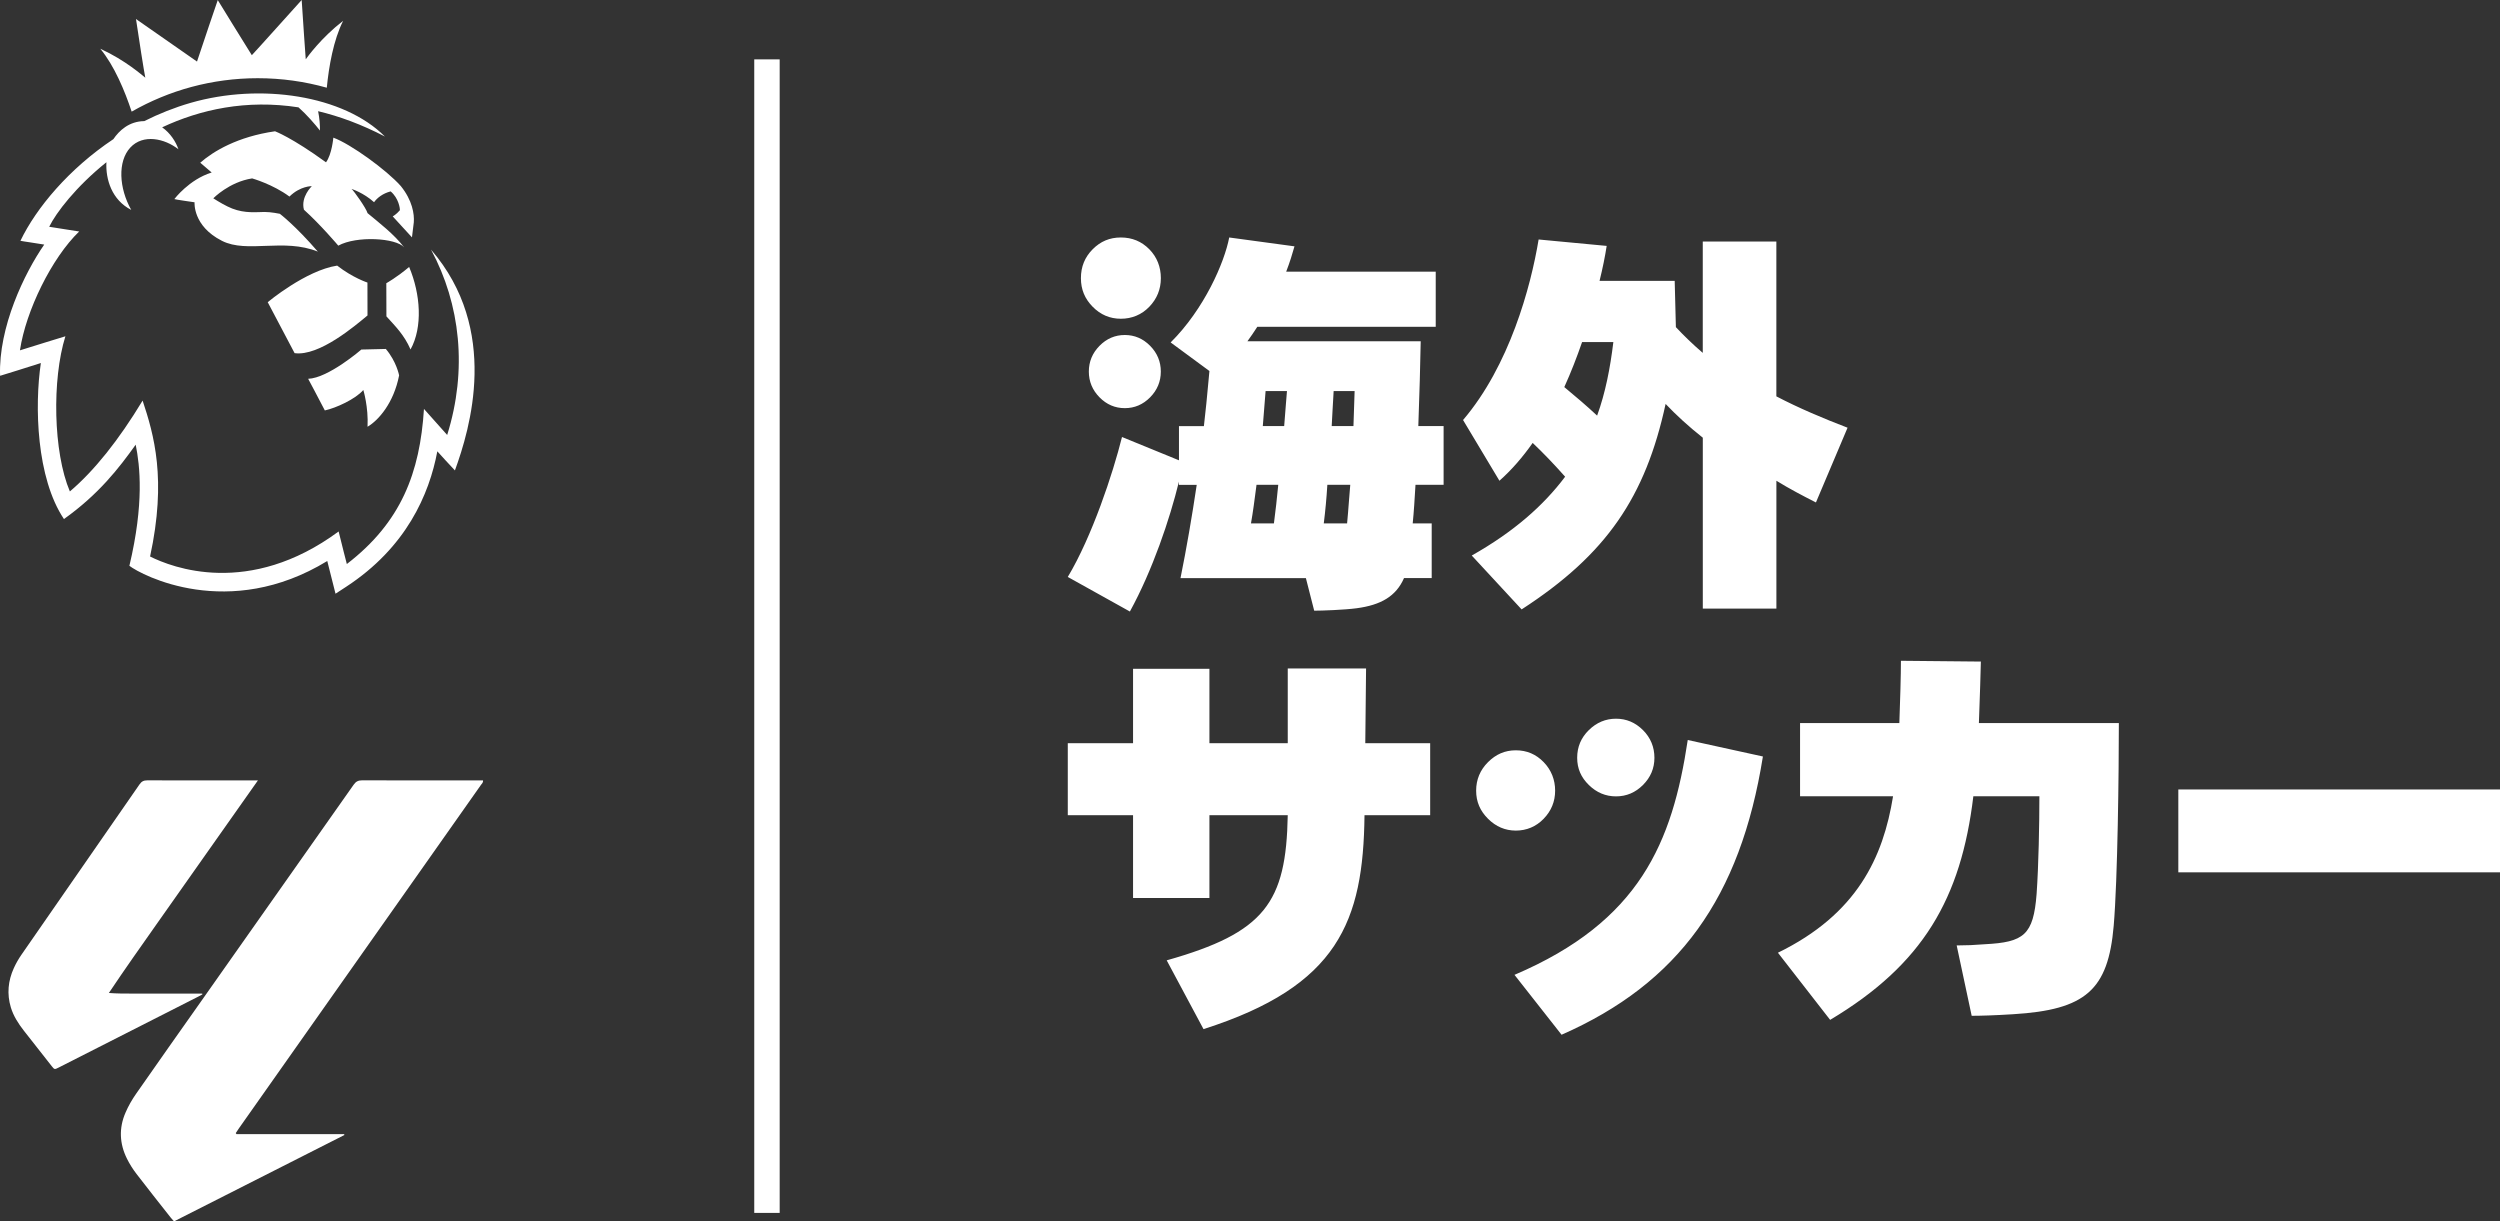 <svg width="131" height="64" viewBox="0 0 131 64" fill="none" xmlns="http://www.w3.org/2000/svg">
<rect x="0" y="0" width="131" height="64" fill="#333333" stroke="none"/>
<path fill-rule="evenodd" clip-rule="evenodd" d="M82.902 17.923C82.633 18.702 82.323 19.504 81.97 20.282H81.968C82.528 20.746 83.151 21.274 83.689 21.779C84.125 20.579 84.373 19.293 84.54 17.923H82.902ZM96.812 22.412L96.813 22.412V22.41L96.812 22.412ZM93.081 20.769C94.243 21.378 95.547 21.928 96.812 22.412L95.155 26.329C94.451 25.97 93.767 25.613 93.083 25.191V31.891H89.227V22.936C88.479 22.345 87.816 21.734 87.278 21.166C86.222 26.033 84.19 29.046 79.733 31.933L77.12 29.11C79.318 27.868 80.873 26.498 82.013 24.98C81.452 24.348 80.871 23.736 80.312 23.21C79.792 23.949 79.213 24.623 78.57 25.191L76.664 22.009C79.09 19.165 80.209 15.056 80.624 12.549L84.19 12.885C84.106 13.432 83.983 14.044 83.816 14.718H87.754L87.816 17.142C88.231 17.585 88.707 18.048 89.225 18.491V12.655H93.081V20.769ZM69.553 25.402C69.511 26.097 69.448 26.772 69.366 27.425H70.588C70.624 27.059 70.652 26.686 70.681 26.306C70.704 26.009 70.727 25.707 70.754 25.402H69.553ZM66.753 27.427C66.835 26.774 66.919 26.099 66.981 25.404H65.841C65.831 25.483 65.82 25.562 65.81 25.643C65.737 26.206 65.661 26.8 65.551 27.427H66.753ZM69.825 21.505C69.812 21.768 69.798 22.041 69.781 22.327H70.921L70.982 20.493H69.883C69.86 20.809 69.843 21.147 69.825 21.505ZM67.381 21.179C67.401 20.94 67.421 20.71 67.437 20.493H66.317L66.171 22.327H67.291C67.317 21.932 67.35 21.545 67.381 21.179ZM74.32 22.327H75.645V25.402H74.172L74.168 25.467C74.127 26.16 74.086 26.832 74.026 27.425H75.021V30.292H73.57C73.156 31.24 72.369 31.703 71.083 31.873C70.44 31.958 69.279 32 68.864 32L68.429 30.294H61.858C62.17 28.757 62.46 27.07 62.708 25.406H61.776V25.237C61.299 27.198 60.387 29.895 59.206 32.044L55.952 30.232C57.218 28.125 58.316 24.815 58.793 22.899L61.778 24.12V22.329H63.084C63.181 21.517 63.254 20.732 63.32 20.014L63.32 20.013C63.338 19.817 63.356 19.626 63.374 19.441L61.342 17.944C63.105 16.194 64.162 13.751 64.411 12.444L67.831 12.908C67.726 13.288 67.583 13.751 67.396 14.236H75.232V17.123H65.884C65.719 17.376 65.553 17.629 65.366 17.881H74.445C74.423 19.061 74.382 20.663 74.32 22.327ZM58.941 17.554C59.452 17.554 59.896 17.744 60.268 18.122C60.64 18.5 60.827 18.951 60.827 19.47C60.827 19.99 60.64 20.441 60.268 20.819C59.896 21.197 59.452 21.387 58.941 21.387C58.429 21.387 57.986 21.197 57.614 20.819C57.242 20.441 57.055 19.99 57.055 19.47C57.055 18.951 57.242 18.5 57.614 18.122C57.986 17.744 58.429 17.554 58.941 17.554ZM60.223 13.06C59.818 12.651 59.323 12.444 58.733 12.444C58.144 12.444 57.667 12.649 57.257 13.06C56.846 13.472 56.64 13.975 56.64 14.574C56.64 15.173 56.846 15.658 57.257 16.075C57.667 16.493 58.16 16.702 58.733 16.702C59.307 16.702 59.82 16.493 60.223 16.075C60.625 15.658 60.829 15.157 60.829 14.574C60.829 13.992 60.627 13.47 60.223 13.06ZM114.144 41.369L131 41.369V45.71L114.144 45.71V41.369ZM103.714 37.327C103.708 37.512 103.701 37.7 103.694 37.89H111.028C111.028 40.419 110.966 46.065 110.758 48.51C110.469 51.879 109.288 52.913 105.494 53.145C104.518 53.207 103.772 53.228 103.316 53.228L102.53 49.541C103.008 49.541 103.505 49.52 104.002 49.478C106.054 49.374 106.552 48.994 106.718 46.845C106.823 45.35 106.864 43.179 106.864 41.726H103.403C102.76 47.077 100.771 50.533 95.899 53.441L93.163 49.923C97.31 47.9 98.678 44.929 99.196 41.726H94.323V37.89H99.526C99.567 36.773 99.609 35.362 99.609 34.625L103.797 34.666C103.78 35.462 103.748 36.361 103.714 37.326L103.714 37.327ZM81.826 54.221L81.824 54.222H81.826L81.826 54.221ZM92.376 39.64C91.195 47.037 87.96 51.524 81.826 54.221L79.359 51.082C85.93 48.28 87.629 44.148 88.438 38.776L92.376 39.64ZM71.582 35.026L71.541 38.945H74.941V42.715H71.5C71.438 48.278 70.132 51.671 63.064 53.926L61.135 50.322C66.276 48.869 67.396 47.309 67.478 42.715H63.374V47.056H59.372V42.715H55.952V38.945H59.372V35.046H63.374V38.945H67.478V35.026H71.582ZM86.092 38.258C85.692 37.859 85.222 37.66 84.679 37.66C84.137 37.66 83.66 37.859 83.254 38.258C82.847 38.656 82.644 39.139 82.644 39.707C82.644 40.275 82.847 40.734 83.254 41.133C83.66 41.531 84.135 41.73 84.679 41.73C85.224 41.73 85.694 41.531 86.092 41.133C86.491 40.734 86.692 40.26 86.692 39.707C86.692 39.153 86.493 38.656 86.092 38.258ZM79.431 39.316C80.004 39.316 80.489 39.523 80.889 39.936C81.29 40.35 81.489 40.863 81.489 41.431C81.489 41.999 81.288 42.49 80.889 42.903C80.491 43.317 79.987 43.523 79.431 43.523C78.874 43.523 78.387 43.317 77.972 42.903C77.558 42.49 77.35 42.014 77.35 41.431C77.35 40.849 77.558 40.35 77.972 39.936C78.387 39.523 78.858 39.316 79.431 39.316Z" fill="white"/>
<path fill-rule="evenodd" clip-rule="evenodd" d="M39.523 63.556V3.111H40.855V63.556H39.523Z" fill="white"/>
<path d="M13.515 40.894H13.242C11.402 40.894 9.56 40.897 7.719 40.89C7.531 40.89 7.419 40.945 7.312 41.1C5.25 44.08 3.182 47.055 1.119 50.034C0.968 50.252 0.836 50.486 0.726 50.726C0.423 51.391 0.355 52.081 0.568 52.788C0.705 53.24 0.958 53.632 1.245 54.001C1.729 54.625 2.219 55.245 2.708 55.864C2.856 56.05 2.858 56.049 3.077 55.938C5.517 54.698 7.957 53.459 10.396 52.219C10.467 52.184 10.536 52.143 10.605 52.105C10.602 52.092 10.599 52.078 10.597 52.064H8.159C7.751 52.064 7.342 52.064 6.934 52.064C6.531 52.064 6.126 52.065 5.705 52.032C6.547 50.773 7.414 49.55 8.277 48.324C9.147 47.086 10.019 45.851 10.891 44.615C11.755 43.389 12.62 42.163 13.514 40.895M12.393 59.43C12.379 59.411 12.367 59.392 12.354 59.373C12.412 59.287 12.467 59.198 12.528 59.113C15.683 54.636 18.84 50.158 21.996 45.681C23.064 44.165 24.133 42.651 25.198 41.135C25.247 41.066 25.326 41.006 25.31 40.894H25.076C23.042 40.894 21.01 40.897 18.977 40.889C18.77 40.889 18.648 40.952 18.53 41.121C15.878 44.895 13.219 48.665 10.561 52.436C9.416 54.06 8.268 55.681 7.133 57.312C6.916 57.623 6.723 57.959 6.574 58.308C6.225 59.115 6.261 59.929 6.653 60.716C6.792 60.997 6.963 61.267 7.155 61.516C7.746 62.288 8.353 63.049 8.954 63.813C9.004 63.876 9.061 63.934 9.119 64C12.107 62.486 15.076 60.98 18.046 59.475C18.041 59.459 18.037 59.444 18.032 59.429H12.393V59.43Z" fill="white"/>
<path d="M5.253 2.552C6.596 3.171 7.458 3.953 7.614 4.072C7.543 3.721 7.279 2.043 7.126 0.997C7.909 1.545 9.727 2.814 10.323 3.226C10.567 2.47 11.411 0.004 11.411 0.004C11.411 0.004 12.935 2.488 13.196 2.892C13.514 2.557 15.337 0.517 15.808 0C15.888 1.174 15.996 2.854 16.021 3.106C16.114 2.981 16.812 1.997 17.981 1.09C17.474 2.094 17.233 3.481 17.124 4.596C15.974 4.272 14.761 4.098 13.508 4.098C11.105 4.098 8.849 4.735 6.899 5.85C6.544 4.775 5.989 3.436 5.253 2.552ZM19.257 16.534L19.254 14.806C19.254 14.806 18.488 14.558 17.667 13.918C16.022 14.169 14.028 15.834 14.028 15.834C14.028 15.834 14.702 17.119 15.437 18.505C16.732 18.685 18.639 17.042 19.254 16.533L19.257 16.534ZM20.913 19.668C20.913 19.668 20.781 18.954 20.218 18.285L18.935 18.316C18.935 18.316 17.204 19.814 16.147 19.849C16.147 19.849 16.73 20.938 17.021 21.507C17.604 21.38 18.627 20.916 19.038 20.436C19.038 20.436 19.311 21.32 19.259 22.362C19.837 22.023 20.635 21.11 20.914 19.667L20.913 19.668ZM21.439 13.988C20.792 14.537 20.243 14.84 20.243 14.84L20.248 16.577C20.713 17.097 21.169 17.527 21.512 18.312C22.16 17.138 22.037 15.409 21.439 13.988ZM21.582 12.44L21.683 11.651C21.718 11.217 21.607 10.497 21.002 9.749C20.252 8.902 18.366 7.54 17.467 7.213C17.467 7.213 17.393 8.086 17.083 8.506C15.292 7.204 14.412 6.879 14.412 6.879C12.443 7.162 11.18 7.926 10.493 8.526L11.092 9.039C9.906 9.406 9.136 10.432 9.136 10.432C9.144 10.45 10.195 10.6 10.195 10.6C10.195 10.6 10.088 11.843 11.635 12.622C12.957 13.289 14.863 12.462 16.655 13.185C15.475 11.816 14.664 11.203 14.664 11.203C14.664 11.203 14.195 11.105 13.865 11.107C13.454 11.109 12.841 11.192 12.166 10.927C11.846 10.802 11.47 10.578 11.177 10.392C11.177 10.392 12.005 9.537 13.212 9.348C13.212 9.348 14.302 9.657 15.167 10.3C15.741 9.737 16.34 9.755 16.34 9.755C16.34 9.755 15.747 10.313 15.926 10.989C16.79 11.764 17.726 12.872 17.726 12.872C18.68 12.345 20.753 12.466 21.179 12.963C20.639 12.26 19.862 11.672 19.26 11.169C19.187 10.905 18.531 9.984 18.42 9.9C18.42 9.9 19.045 10.094 19.601 10.596C19.763 10.367 20.062 10.133 20.47 10.029C20.891 10.384 20.964 10.927 20.953 11.018C20.762 11.244 20.578 11.338 20.578 11.338L21.587 12.438L21.689 11.649M22.588 13.085C24.127 15.947 24.502 19.376 23.432 22.792C23.368 22.719 22.554 21.803 22.216 21.428C22.003 24.769 21.025 27.363 18.174 29.555C18.174 29.555 17.903 28.506 17.744 27.849C13.042 31.317 9 29.73 7.864 29.161C8.744 25.1 8.063 22.769 7.473 20.991C6.222 23.06 4.94 24.667 3.661 25.752C2.787 23.697 2.72 19.878 3.427 17.621C3.192 17.685 1.811 18.123 1.045 18.358C1.353 16.286 2.713 13.512 4.149 12.13C3.898 12.086 3.162 11.981 2.578 11.883C2.937 11.148 3.979 9.782 5.576 8.501C5.529 9.404 5.863 10.482 6.877 10.999C6.234 9.864 6.156 8.462 6.826 7.735C7.499 7.004 8.629 7.255 9.35 7.824C9.217 7.429 8.926 6.973 8.497 6.672C10.487 5.739 12.902 5.2 15.641 5.625C16.063 5.996 16.514 6.517 16.764 6.84C16.775 6.608 16.742 6.164 16.669 5.826C17.789 6.094 18.958 6.524 20.17 7.155C18.012 4.989 13.64 4.338 9.991 5.389C9.136 5.636 8.324 5.962 7.561 6.346C6.756 6.356 6.238 6.851 5.942 7.29C3.608 8.848 1.896 10.9 1.071 12.618C1.254 12.658 1.807 12.727 2.318 12.816C1.279 14.312 -0.085 17.147 0.004 19.692C0.241 19.62 1.516 19.227 2.141 19.023C1.807 21.268 1.904 25.041 3.351 27.198C5.174 25.899 6.231 24.533 7.11 23.301C7.336 24.41 7.557 26.381 6.78 29.648C7.41 30.137 11.98 32.553 17.149 29.397L17.581 31.111L18.14 30.746C21.286 28.689 22.493 25.911 22.916 23.649C23.061 23.81 23.632 24.441 23.838 24.65C24.628 22.483 26.205 17.272 22.588 13.083V13.085Z" fill="white"/>
</svg>
